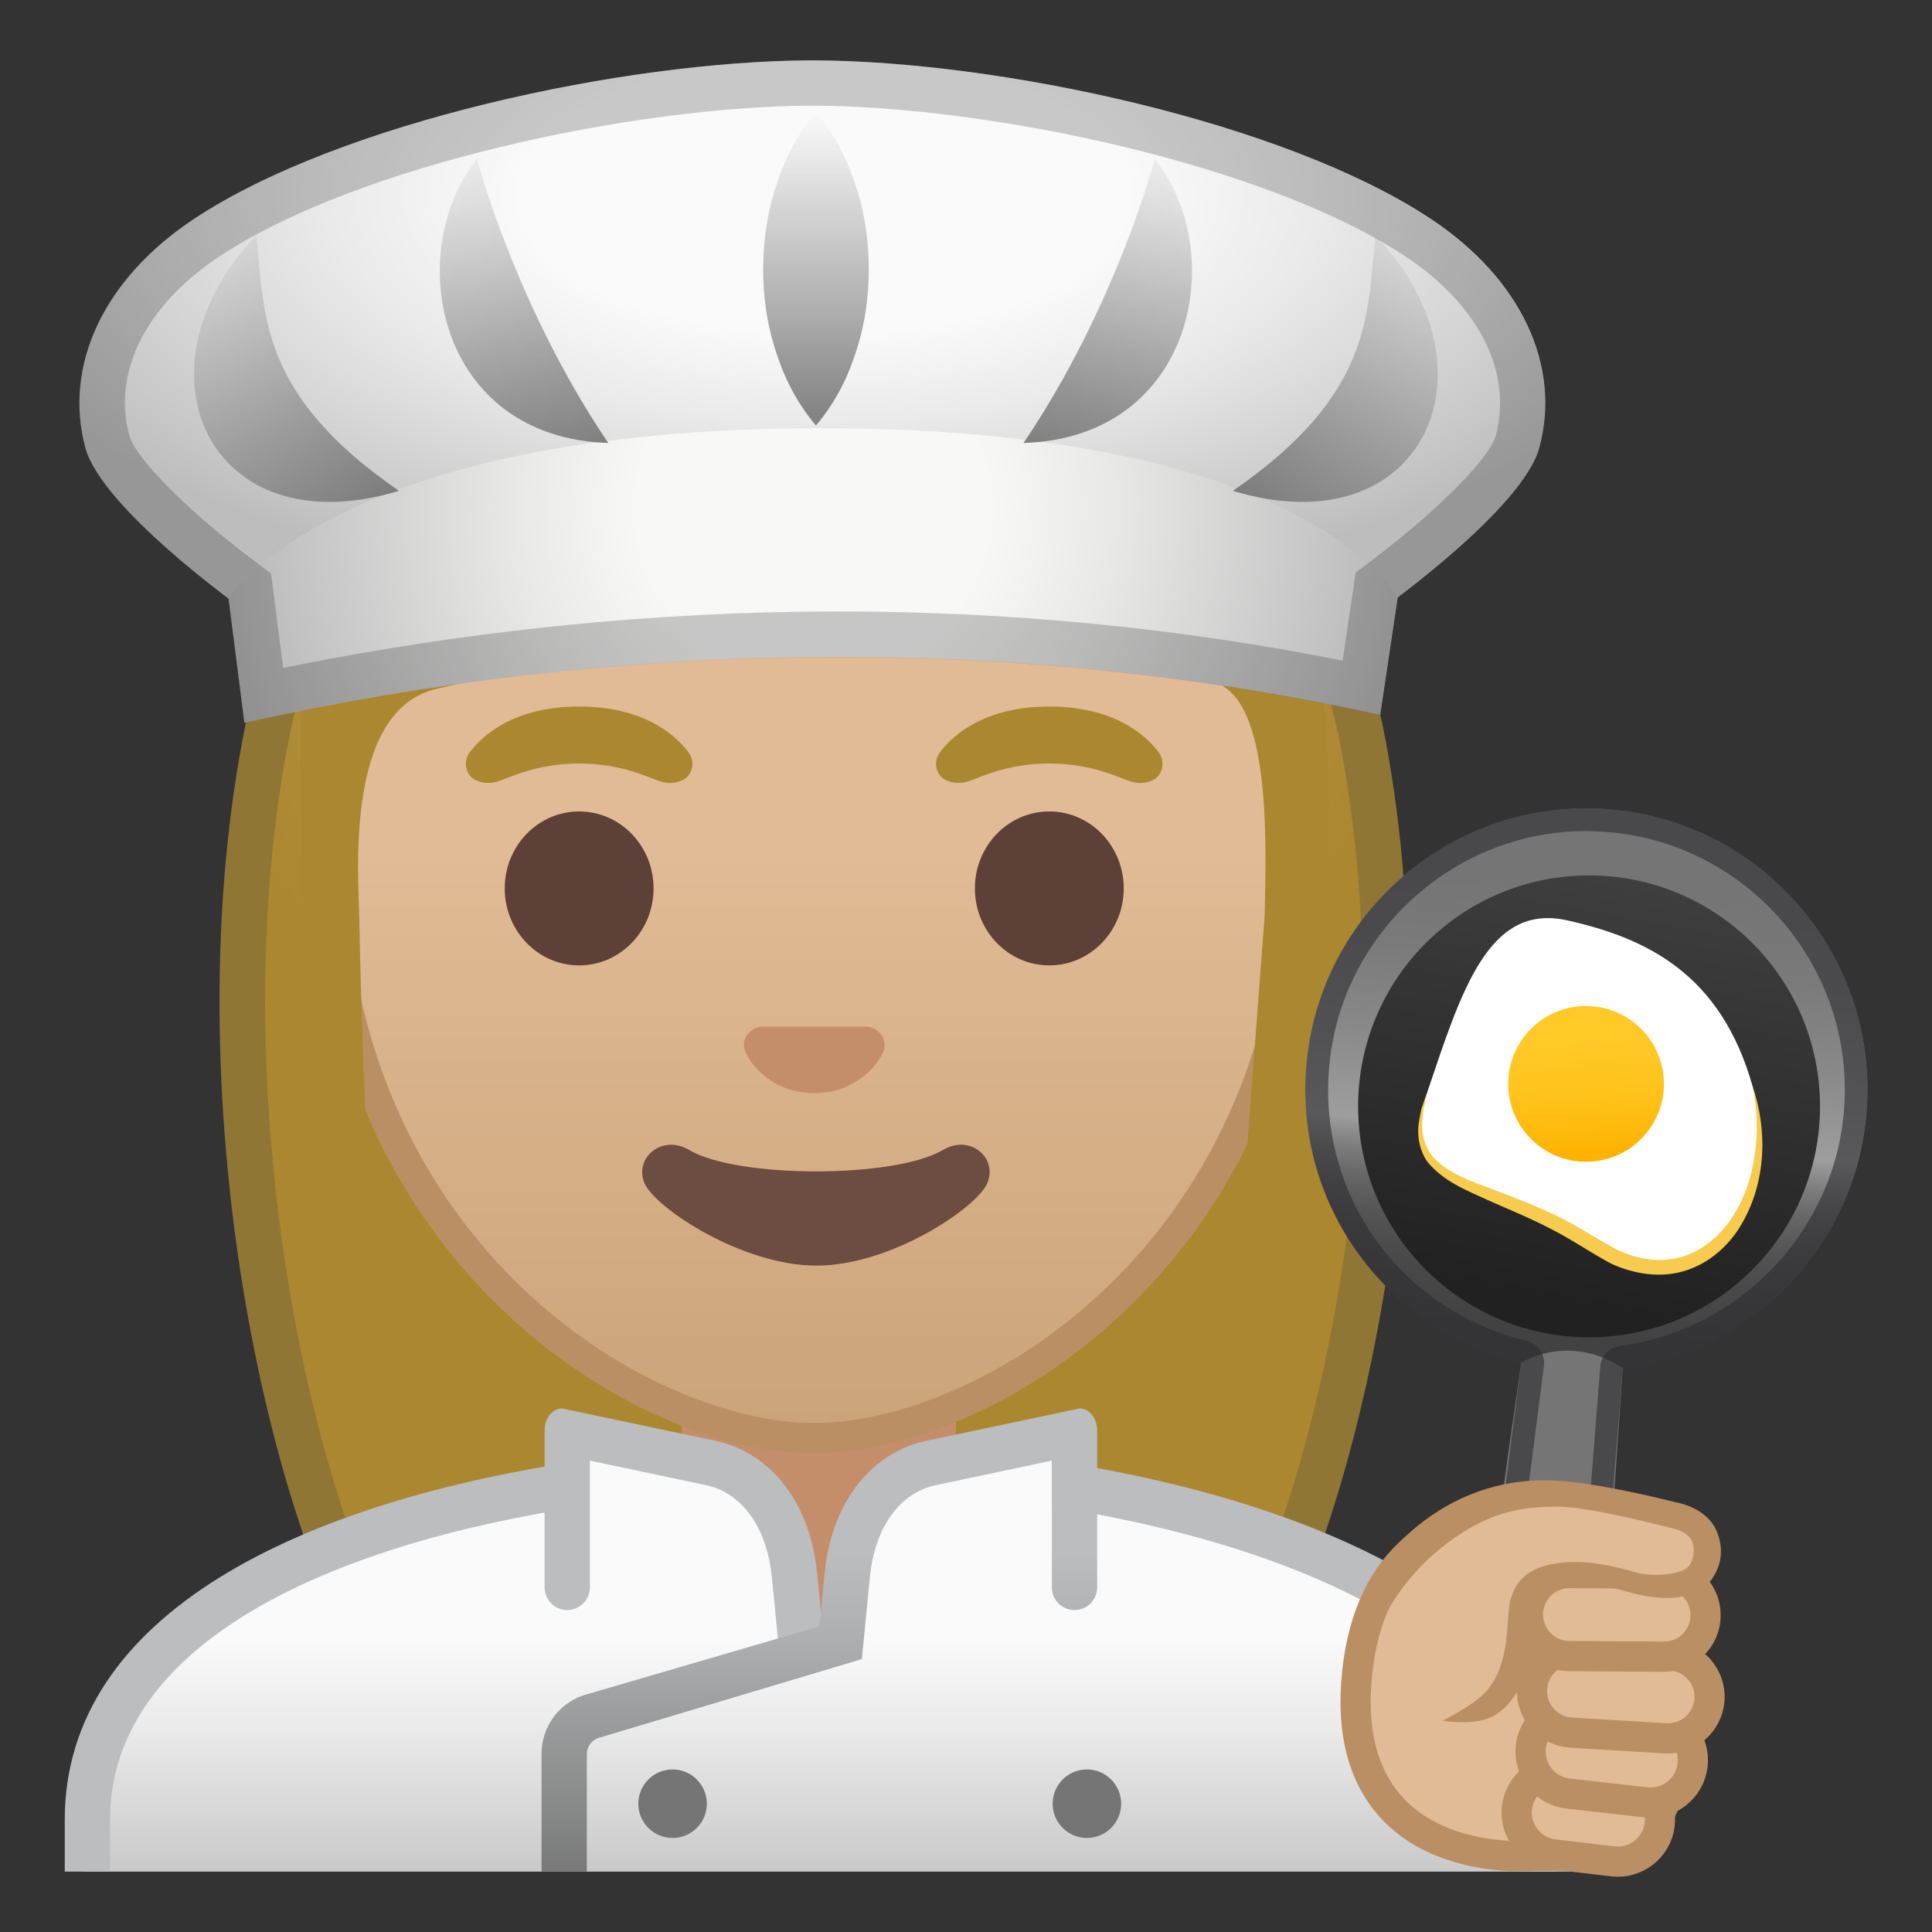 <?xml version="1.0" encoding="utf-8"?>
<!-- Generator: Adobe Illustrator 24.0.3, SVG Export Plug-In . SVG Version: 6.00 Build 0)  -->
<svg version="1.1" id="Layer_1" xmlns="http://www.w3.org/2000/svg" xmlns:xlink="http://www.w3.org/1999/xlink" x="0px" y="0px"
	 viewBox="0 0 128 128" style="enable-background:new 0 0 128 128;" xml:space="preserve">
<rect x="0" y="0" width="128" height="128" fill="#333333" stroke="none"/>
<g id="hair_1_">
	<radialGradient id="SVGID_1_" cx="52.984" cy="32.462" r="44.01" gradientUnits="userSpaceOnUse">
		<stop  offset="0" style="stop-color:#BFA055"/>
		<stop  offset="1" style="stop-color:#AB872F"/>
	</radialGradient>
	<path style="fill:url(#SVGID_1_);" d="M36.91,118.26c0.02,0-6.25-0.39-9.28-4.48c-8.61-11.64-14.66-42.17-9.86-65.6
		c0.09-0.41,1.75-7.65,2-8.64l0.38-0.84c3.02-6.62,8.64-18.93,33.75-18.93c18.53,0.3,30.52,8,34.7,22.27
		c0.06,0.22,1.45,5.89,1.52,6.18c2.25,10.98,2.28,24.27,0.09,37.37c-2,11.93-5.72,22.47-9.96,28.19c-2.93,3.97-8.83,4.45-9.32,4.48
		l-16.98-0.04L36.91,118.26z"/>
	<path style="fill:#8F7635;" d="M53.89,21.27c12.39,0.2,28.21,4.03,33.25,21.15c0.14,0.53,1.36,5.54,1.5,6.11
		c4.7,23.05-1.19,52.98-9.61,64.36c-2.45,3.32-7.59,3.83-8.17,3.87l-16.93-0.04l-16.92,0.04c-0.59-0.05-5.72-0.56-8.17-3.87
		c-8.42-11.38-14.31-41.32-9.61-64.38c0.13-0.56,1.63-7.12,1.96-8.47c0.11-0.23,0.21-0.47,0.33-0.71
		C24.39,33.02,29.75,21.27,53.89,21.27L53.89,21.27 M53.89,18.27c-27.39,0-32.65,14.57-35.55,20.76c-0.05,0.11-2.05,8.82-2.05,8.85
		c-4.94,24.11,1.28,54.84,10.13,66.79c3.5,4.74,10.49,5.09,10.49,5.09s14.41-0.03,17.02-0.04c2.61,0.01,17.02,0.04,17.02,0.04
		s6.98-0.35,10.49-5.09c8.84-11.95,15.06-42.68,10.13-66.79c-0.01-0.03-1.51-6.14-1.54-6.25c-1.82-6.21-8.09-22.9-36.1-23.35
		C53.92,18.27,53.91,18.27,53.89,18.27L53.89,18.27z"/>
</g>
<g id="coat">
	<g>
		<linearGradient id="SVGID_2_" gradientUnits="userSpaceOnUse" x1="54.281" y1="98.955" x2="54.281" y2="127.5">
			<stop  offset="0.334" style="stop-color:#FAFAFA"/>
			<stop  offset="0.548" style="stop-color:#EAEAEA"/>
			<stop  offset="0.962" style="stop-color:#C1C1C1"/>
			<stop  offset="1" style="stop-color:#BDBDBD"/>
		</linearGradient>
		<path style="fill:url(#SVGID_2_);" d="M103.03,120.57c0-12.02-14.29-19.93-32.22-22.7v-3.24c-0.6,0-8.81,1.69-8.81,1.69H46.44
			l-8.94-1.86l0.01,3.79c-17.63,2.7-31.99,9.89-31.99,22.32V124h97.5V120.57z"/>
		<path style="fill:#BBBDBF;" d="M69.69,96.76v3.05c6.51,1.02,12.48,2.62,17.36,4.71c6.62,2.83,14.51,7.91,14.51,16.05V124h3v-3.43
			C104.56,107.56,88.74,99.65,69.69,96.76z"/>
	</g>
	<path style="fill:#BBBDBF;" d="M38.91,96.72c-18.88,2.71-34.62,10.16-34.62,23.85V124h3v-3.43c0-11.52,14.15-18.23,31.62-20.82
		V96.72z"/>
</g>
<g id="neck">
	<path style="fill:#C48E6A;" d="M54.25,89.08h-9.08v7.02c0,0,7.98,0.92,7.98,11.14h2.7c0.3-11.24,7.48-11.24,7.48-11.24v-6.91H54.25
		z"/>
</g>
<g id="collar">
	<path style="fill:#BBBDBF;" d="M54.48,107.75c-0.04-0.36-0.3-3.22-0.36-3.69c-0.54-4.85-3.3-7.83-6.61-8.58l-10.28-2.17
		c-0.63,0-1.15,0.66-1.15,1.47v10.39c0,0.83,0.67,1.5,1.5,1.5h0c0.83,0,1.5-0.67,1.5-1.5v-8.4l7.76,1.64
		c2.33,0.53,3.94,2.77,4.29,5.99c0.03,0.3,0.54,5.52,0.54,5.52L54.48,107.75z"/>
	<linearGradient id="SVGID_3_" gradientUnits="userSpaceOnUse" x1="54.274" y1="102.812" x2="54.274" y2="124.918">
		<stop  offset="0" style="stop-color:#BBBDBF"/>
		<stop  offset="0.273" style="stop-color:#ACAEAF"/>
		<stop  offset="0.801" style="stop-color:#858686"/>
		<stop  offset="1" style="stop-color:#757575"/>
	</linearGradient>
	<path style="fill:url(#SVGID_3_);" d="M38.58,112.34l15.71-4.59c0.04-0.36,0.3-3.22,0.36-3.69c0.54-4.85,3.3-7.83,6.61-8.58
		l10.28-2.17c0.63,0,1.15,0.66,1.15,1.47v10.39c0,0.83-0.67,1.5-1.5,1.5h0c-0.83,0-1.5-0.67-1.5-1.5v-8.4l-7.76,1.64
		c-2.33,0.53-3.94,2.77-4.29,5.99c-0.03,0.3-0.54,5.52-0.54,5.52l-17.47,5.23c-0.45,0.16-0.75,0.59-0.75,1.07V124h-3v-7.77
		C35.86,114.49,36.95,112.93,38.58,112.34z"/>
	<circle style="fill:#757575;" cx="44.56" cy="119.5" r="2.27"/>
	<circle style="fill:#757575;" cx="72.01" cy="119.5" r="2.27"/>
</g>
<g id="head_1_">
	
		<linearGradient id="SVGID_4_" gradientUnits="userSpaceOnUse" x1="59.167" y1="35.291" x2="59.167" y2="112.114" gradientTransform="matrix(-1 0 0 1 113.101 -17.689)">
		<stop  offset="0.5" style="stop-color:#E0BB95"/>
		<stop  offset="1" style="stop-color:#CCA47A"/>
	</linearGradient>
	<path style="fill:url(#SVGID_4_);" d="M53.94,95.27c-2.3,0-4.91-0.5-7.56-1.43C35.04,89.83,21.8,77.5,21.8,55.95
		c0-28.72,17.31-38.91,32.13-38.91s32.13,10.19,32.13,38.91c0,21.58-13.26,33.9-24.61,37.9C58.82,94.78,56.22,95.27,53.94,95.27z"/>
	<path style="fill:#BA8F63;" d="M53.94,18.04c8.41,0,16.06,3.25,21.55,9.15c6.27,6.73,9.58,16.68,9.58,28.77
		c0,21.06-12.9,33.07-23.94,36.96c-2.53,0.89-5.01,1.36-7.19,1.36c-2.19,0-4.69-0.48-7.23-1.38c-11.03-3.9-23.9-15.92-23.9-36.94
		c0-12.09,3.31-22.03,9.58-28.77C37.87,21.29,45.53,18.04,53.94,18.04 M53.94,16.04c-17.2,0-33.13,12.79-33.13,39.91
		c0,21.79,13.49,34.67,25.23,38.83c2.8,0.99,5.5,1.49,7.9,1.49c2.38,0,5.07-0.49,7.85-1.47c11.76-4.14,25.28-17.03,25.28-38.84
		C87.07,28.83,71.14,16.04,53.94,16.04z"/>
</g>
<path id="mouth" style="fill:#6D4C41;" d="M62.47,76.19c-3.19,1.89-13.63,1.89-16.81,0c-1.83-1.09-3.7,0.58-2.94,2.24
	c0.75,1.63,6.45,5.42,11.37,5.42s10.55-3.79,11.3-5.42C66.15,76.76,64.3,75.1,62.47,76.19z"/>
<g id="eyebrows">
	<path style="fill:#AB872F;" d="M45.6,49.82c-0.93-1.23-3.07-3.01-7.23-3.01s-6.31,1.79-7.23,3.01c-0.41,0.54-0.31,1.17-0.02,1.55
		c0.26,0.35,1.04,0.68,1.9,0.39s2.54-1.16,5.35-1.18c2.81,0.02,4.49,0.89,5.35,1.18s1.64-0.03,1.9-0.39
		C45.91,50.99,46.01,50.36,45.6,49.82z"/>
	<path style="fill:#AB872F;" d="M76.75,49.82c-0.93-1.23-3.07-3.01-7.23-3.01s-6.31,1.79-7.23,3.01c-0.41,0.54-0.31,1.17-0.02,1.55
		c0.26,0.35,1.04,0.68,1.9,0.39s2.54-1.16,5.35-1.18c2.81,0.02,4.49,0.89,5.35,1.18s1.64-0.03,1.9-0.39
		C77.05,50.99,77.16,50.36,76.75,49.82z"/>
</g>
<g id="eyes">
	<ellipse style="fill:#5D4037;" cx="38.37" cy="58.86" rx="4.93" ry="5.1"/>
	<ellipse style="fill:#5D4037;" cx="69.52" cy="58.86" rx="4.93" ry="5.1"/>
</g>
<path id="nose" style="fill:#C48E6A;" d="M57.8,68.1c-0.11-0.04-0.21-0.07-0.32-0.08h-7.07c-0.11,0.01-0.22,0.04-0.32,0.08
	c-0.64,0.26-0.99,0.92-0.69,1.63c0.3,0.71,1.71,2.69,4.55,2.69c2.84,0,4.25-1.99,4.55-2.69C58.8,69.03,58.44,68.36,57.8,68.1z"/>
<radialGradient id="hair_2_" cx="116.678" cy="59.828" r="43.238" gradientTransform="matrix(0.796 0 0 -0.796 -38.887 55.742)" gradientUnits="userSpaceOnUse">
	<stop  offset="0" style="stop-color:#BFA055"/>
	<stop  offset="1" style="stop-color:#AB872F"/>
</radialGradient>
<path id="hair" style="fill:url(#hair_2_);" d="M56,14.17c-38.83-0.1-36.09,30.67-36.09,30.67s-0.08,30.3,1.25,38.58
	c1.02,6.37,3.75,5.19,3.75,5.19s-0.88-15.39-1.11-27.89c-0.06-2.92-0.94-13.73,5.16-15.09c22.36-5.02,35.01-16.89,35.01-16.89
	c3.29,7.19,13.58,14.19,17.27,16.86c3.03,2.19,2.61,11.2,2.55,15.03L81.68,88.6c0,0,3.14,1.91,5.82-4.1
	C88.17,46.81,93.3,14.27,56,14.17z"/>
<g id="pan">
	<g>
		<linearGradient id="SVGID_5_" gradientUnits="userSpaceOnUse" x1="106.852" y1="53.529" x2="102.557" y2="99.178">
			<stop  offset="0.119" style="stop-color:#757575"/>
			<stop  offset="0.226" style="stop-color:#7A7A7A"/>
			<stop  offset="0.359" style="stop-color:#8A8A8A"/>
			<stop  offset="0.479" style="stop-color:#9E9E9E"/>
			<stop  offset="0.488" style="stop-color:#969696"/>
			<stop  offset="0.524" style="stop-color:#7B7B7B"/>
			<stop  offset="0.566" style="stop-color:#656565"/>
			<stop  offset="0.615" style="stop-color:#545454"/>
			<stop  offset="0.676" style="stop-color:#494949"/>
			<stop  offset="0.76" style="stop-color:#424242"/>
			<stop  offset="0.996" style="stop-color:#404040"/>
		</linearGradient>
		<path style="fill:url(#SVGID_5_);" d="M106.59,53.62c-10.25-0.82-19.23,6.82-20.05,17.07c-0.75,9.28,5.46,17.5,14.25,19.58
			l-1.25,9.78c0.01,0,7.07,0.8,7.16,0.82l0.81-10.23c8.54-1.11,15.44-8.05,16.15-16.97C124.48,63.42,116.84,54.44,106.59,53.62z"/>
	</g>
	<linearGradient id="SVGID_6_" gradientUnits="userSpaceOnUse" x1="102.917" y1="86.063" x2="108.416" y2="56.372">
		<stop  offset="0" style="stop-color:#212121"/>
		<stop  offset="0.996" style="stop-color:#404040"/>
	</linearGradient>
	<circle style="fill:url(#SVGID_6_);" cx="105.28" cy="73.3" r="15.3"/>
	<path style="fill:#FFFFFF;" d="M116.12,71.99c2.1,7.47-3.29,15.26-10.41,10.57c-7.12-4.69-13.41-3.51-11.15-10.2
		c2.26-6.69,4.04-12.57,9.29-11.38C109.11,62.16,114.02,64.52,116.12,71.99z"/>
	
		<linearGradient id="SVGID_7_" gradientUnits="userSpaceOnUse" x1="122.127" y1="51.02" x2="122.127" y2="60.579" gradientTransform="matrix(0.998 -0.059 0.059 0.998 -20.17 23.035)">
		<stop  offset="0" style="stop-color:#FFCA28"/>
		<stop  offset="0.341" style="stop-color:#FFC825"/>
		<stop  offset="0.629" style="stop-color:#FFC21A"/>
		<stop  offset="0.898" style="stop-color:#FFB809"/>
		<stop  offset="1" style="stop-color:#FFB300"/>
	</linearGradient>
	<circle style="fill:url(#SVGID_7_);" cx="105.08" cy="71.81" r="5.16"/>
	<g>
		<path style="fill:#F7CB4D;" d="M116.12,71.99c0.99,2.92,0.9,6.35-0.76,9.15c-0.81,1.39-2.13,2.57-3.75,3.06
			c-1.62,0.5-3.37,0.2-4.85-0.47c-1.47-0.79-2.65-1.63-4.03-2.32c-1.35-0.71-2.77-1.28-4.18-1.91c-1.39-0.64-2.93-1.23-3.99-2.54
			c-0.48-0.69-0.65-1.53-0.59-2.33c0.04-0.39,0.13-0.78,0.2-1.16l0.38-1.1l-0.24,1.13c-0.04,0.38-0.09,0.76-0.09,1.13
			c0.02,0.76,0.26,1.47,0.72,2.02c0.98,1.08,2.47,1.59,3.9,2.13c1.45,0.53,2.9,1.1,4.31,1.78c1.4,0.67,2.77,1.61,4.03,2.26
			c1.32,0.61,2.8,0.86,4.16,0.47c1.37-0.36,2.54-1.35,3.37-2.56c0.83-1.22,1.33-2.68,1.54-4.18
			C116.49,75.06,116.41,73.51,116.12,71.99z"/>
	</g>
	<path style="fill:#757575;" d="M99.2,101.62c0-0.37,1.59-11.35,1.59-11.35l0.21-0.11c1.94-0.97,4.24-0.89,6.1,0.23l0.41,0.24
		l-0.81,11.86L99.2,101.62z"/>
	<g style="opacity:0.6;">
		<path style="fill:#2B2B2E;" d="M105.08,55.06c0.46,0,0.93,0.02,1.39,0.06c9.41,0.76,16.45,9.03,15.7,18.44
			c-0.64,8.01-6.89,14.57-14.85,15.61c-0.7,0.09-1.25,0.66-1.3,1.37l-0.68,8.68c-0.84-0.1-2.13-0.24-4.11-0.47l1.06-8.27
			c0.1-0.76-0.4-1.47-1.14-1.65c-8.27-1.96-13.78-9.53-13.1-18C88.74,61.97,96.23,55.06,105.08,55.06 M105.08,53.56
			c-9.61,0-17.76,7.39-18.54,17.13c-0.75,9.28,5.46,17.5,14.25,19.58l-1.25,9.78c0.01,0,7.07,0.8,7.16,0.82l0.81-10.23
			c8.54-1.11,15.44-8.05,16.15-16.97c0.82-10.25-6.82-19.23-17.07-20.05C106.08,53.58,105.58,53.56,105.08,53.56L105.08,53.56z"/>
	</g>
</g>
<g id="palm">
	<linearGradient id="hand_1_" gradientUnits="userSpaceOnUse" x1="89.817" y1="111.603" x2="111.821" y2="111.603">
		<stop  offset="0.5" style="stop-color:#E0BB95"/>
		<stop  offset="1" style="stop-color:#CCA47A"/>
	</linearGradient>
	<path id="hand" style="fill:url(#hand_1_);stroke:#BA8F63;stroke-width:2;stroke-miterlimit:10;" d="M107.2,122.9l-7.19,0.07
		c-6.27-0.38-10.67-3.85-10.16-11.38c1.11-16.33,19.14-11.73,20.98-6.52C113.58,112.87,110,123.07,107.2,122.9z"/>
	<path id="finger_3_" style="fill:#E0BB95;stroke:#BA8F63;stroke-width:2;stroke-miterlimit:10;" d="M100.5,119.76L100.5,119.76
		c-0.18,1.53,0.92,2.92,2.45,3.1l3.91,0.46c1.53,0.18,2.92-0.92,3.1-2.45v0c0.18-1.53-0.92-2.92-2.45-3.1l-3.91-0.46
		C102.07,117.13,100.68,118.23,100.5,119.76z"/>
	<path id="finger_2_" style="fill:#E0BB95;stroke:#BA8F63;stroke-width:2;stroke-miterlimit:10;" d="M101.42,115.72L101.42,115.72
		c-0.17,1.55,0.94,2.94,2.48,3.11l5.13,0.58c1.55,0.17,2.94-0.94,3.11-2.48v0c0.17-1.55-0.94-2.94-2.48-3.11l-5.13-0.58
		C102.99,113.07,101.6,114.18,101.42,115.72z"/>
	<path id="finger_1_" style="fill:#E0BB95;stroke:#BA8F63;stroke-width:2;stroke-miterlimit:10;" d="M101.5,111.87L101.5,111.87
		c-0.09,1.52,1.06,2.82,2.58,2.92l6.26,0.38c1.52,0.09,2.82-1.06,2.92-2.58l0,0c0.09-1.52-1.06-2.82-2.58-2.92l-6.26-0.38
		C102.9,109.2,101.59,110.35,101.5,111.87z"/>
	<path id="finger_4_" style="fill:#E0BB95;stroke:#BA8F63;stroke-width:2;stroke-miterlimit:10;" d="M101.23,106.95L101.23,106.95
		c-0.01,1.52,1.21,2.76,2.73,2.77l6.27,0.04c1.52,0.01,2.76-1.21,2.77-2.73v0c0.01-1.52-1.21-2.76-2.73-2.77l-6.27-0.04
		C102.48,104.21,101.24,105.43,101.23,106.95z"/>
	<g id="finger">
		<g>
			<path style="fill:#E0BB95;" d="M110.57,100.41c-0.7-0.15-3.13-0.82-4.74-1.12c-0.61-0.11-2.22-0.29-2.83-0.33
				c-7.73-0.48-10.57,5.69-10.71,6.59c0.33-0.38-3.5,8.59,5.21,6.63c3.65-0.62,2.5-5,3.66-6.28c0.89-0.98,2.32-2.43,6.82-1.09
				c1.26,0.37,3.39,0.27,4.13-0.7C113.42,102.43,112.59,100.83,110.57,100.41z"/>
		</g>
		<path style="fill:#BA8F63;" d="M113.77,101.53c-0.38-1-1.38-1.73-2.74-2c-0.23-0.05-4.86-1.25-7.87-1.43
			c-5.34-0.32-8.79,2.45-10.32,3.96c-1.24,1.22-1.04,4.93-1.04,4.93c0.73-1.47,2.56-4.04,5.71-5.82c2.12-1.2,4.01-1.36,5.7-1.35
			c2.27,0.02,7.21,1.35,7.46,1.4c0.76,0.15,1.28,0.49,1.45,0.93c0.14,0.38,0.16,1.11-0.24,1.62c-0.42,0.53-2.31,0.75-3.47,0.41
			c-1.64-0.47-3.36-0.85-5.1-0.63c-1.61,0.2-2.8,0.82-3.24,2.46c-0.33,1.25,0.1,4.27-1.73,6.18c-0.75,0.79-2.74,1.81-2.74,1.81
			s2.24,0.39,3.45-0.37c1.71-1.07,2.17-3.07,2.44-4.89c0.12-0.82,0.34-2.53,0.58-2.78c0.75-0.8,1.78-1.65,5.91-0.46
			c1.43,0.41,4.19,0.85,5.44-0.89C114.15,103.57,114.14,102.48,113.77,101.53z"/>
	</g>
</g>
<g id="hat">
	
		<radialGradient id="SVGID_8_" cx="54.575" cy="12.935" r="60.295" gradientTransform="matrix(1 0 0 0.455 0 7.049)" gradientUnits="userSpaceOnUse">
		<stop  offset="0.334" style="stop-color:#FAFAFA"/>
		<stop  offset="0.548" style="stop-color:#EAEAEA"/>
		<stop  offset="0.962" style="stop-color:#C1C1C1"/>
		<stop  offset="1" style="stop-color:#BDBDBD"/>
	</radialGradient>
	<path style="fill:url(#SVGID_8_);" d="M94.79,14.5C85.14,8.1,66.3,4.05,53.94,4v0c-0.04,0-0.08,0-0.12,0c-0.04,0-0.08,0-0.12,0v0
		C41.35,4.05,22.51,8.1,12.86,14.5c-6.07,4.02-8.66,9.79-7.2,15.18C6.76,33.69,15.9,40.22,15.9,40.22
		c11.16,5.24,12.22-3.69,37.92-3.72c25.7,0.03,26.76,8.96,37.92,3.72c0,0,9.15-6.53,10.24-10.55
		C103.44,24.29,100.85,18.52,94.79,14.5z"/>
	
		<radialGradient id="SVGID_9_" cx="53.87" cy="33.622" r="40.694" gradientTransform="matrix(1 6.529424e-03 -6.374941e-03 0.976 0.215 0.444)" gradientUnits="userSpaceOnUse">
		<stop  offset="0.288" style="stop-color:#F8F8F7"/>
		<stop  offset="0.494" style="stop-color:#E8E8E7"/>
		<stop  offset="0.893" style="stop-color:#BFBFBF"/>
		<stop  offset="1" style="stop-color:#B3B3B3"/>
	</radialGradient>
	<path style="fill:url(#SVGID_9_);" d="M16.19,47.88l-1.05-8.22c0,0,6.93-11.29,39.26-11.29S92.6,39.59,92.6,39.59l-1.16,7.78
		C66.75,41.91,40.81,42.42,16.19,47.88z"/>
	<g style="opacity:0.2;">
		<path d="M53.81,7l0.12,0c11.67,0.05,29.97,3.88,39.2,10c4.87,3.23,7.1,7.68,5.96,11.89c-0.35,1.28-3.31,4.54-8.29,8.3l-0.98,0.74
			l-0.18,1.21l-0.69,4.63c-10.8-2.16-22.01-3.26-33.39-3.26c-12.22,0-24.58,1.26-36.8,3.74l-0.64-4.99l-0.16-1.26l-1.01-0.76
			c-5.04-3.78-8.03-7.07-8.38-8.37C7.42,24.68,9.65,20.23,14.52,17c9.22-6.11,27.53-9.95,39.2-10L53.81,7 M53.94,4
			c-0.04,0-0.08,0-0.12,0c-0.04,0-0.08,0-0.12,0v0C41.35,4.05,22.51,8.1,12.86,14.5c-6.07,4.02-8.66,9.79-7.2,15.18
			c0.9,3.31,7.26,8.32,9.47,9.98l1.05,8.22c12.88-2.85,26.13-4.35,39.37-4.35c12.06,0,24.11,1.25,35.88,3.85l1.16-7.78
			c2.3-1.74,8.5-6.65,9.38-9.91c1.46-5.39-1.13-11.15-7.2-15.18C85.14,8.1,66.3,4.05,53.94,4L53.94,4L53.94,4z"/>
	</g>
	<linearGradient id="SVGID_10_" gradientUnits="userSpaceOnUse" x1="29.279" y1="9.14" x2="36.779" y2="30.64">
		<stop  offset="0" style="stop-color:#757575;stop-opacity:0"/>
		<stop  offset="1" style="stop-color:#757575;stop-opacity:0.9"/>
	</linearGradient>
	<path style="fill:url(#SVGID_10_);" d="M31.6,10.53c0,0,2.55,9.74,8.7,18.82C28.95,28.99,26.66,16.75,31.6,10.53z"/>
	<linearGradient id="SVGID_11_" gradientUnits="userSpaceOnUse" x1="10.905" y1="17.759" x2="25.405" y2="32.884">
		<stop  offset="0" style="stop-color:#757575;stop-opacity:0"/>
		<stop  offset="1" style="stop-color:#757575;stop-opacity:0.9"/>
	</linearGradient>
	<path style="fill:url(#SVGID_11_);" d="M16.99,15.59c0.54,5.17,0.1,10.5,9.44,16.93C13.77,36.34,8.51,24.42,16.99,15.59z"/>
	
		<linearGradient id="SVGID_12_" gradientUnits="userSpaceOnUse" x1="273.14" y1="9.14" x2="280.64" y2="30.64" gradientTransform="matrix(-1 0 0 1 351.971 0)">
		<stop  offset="0" style="stop-color:#757575;stop-opacity:0"/>
		<stop  offset="1" style="stop-color:#757575;stop-opacity:0.9"/>
	</linearGradient>
	<path style="fill:url(#SVGID_12_);" d="M76.51,10.53c0,0-2.55,9.74-8.7,18.82C79.16,28.99,81.45,16.75,76.51,10.53z"/>
	
		<linearGradient id="SVGID_13_" gradientUnits="userSpaceOnUse" x1="254.766" y1="17.759" x2="269.265" y2="32.884" gradientTransform="matrix(-1 0 0 1 351.971 0)">
		<stop  offset="0" style="stop-color:#757575;stop-opacity:0"/>
		<stop  offset="1" style="stop-color:#757575;stop-opacity:0.9"/>
	</linearGradient>
	<path style="fill:url(#SVGID_13_);" d="M91.12,15.59c-0.54,5.17-0.1,10.5-9.44,16.93C94.34,36.34,99.6,24.42,91.12,15.59z"/>
	<g>
		<linearGradient id="SVGID_14_" gradientUnits="userSpaceOnUse" x1="54.055" y1="7.427" x2="54.055" y2="28.2">
			<stop  offset="0" style="stop-color:#757575;stop-opacity:0"/>
			<stop  offset="1" style="stop-color:#757575;stop-opacity:0.9"/>
		</linearGradient>
		<path style="fill:url(#SVGID_14_);" d="M54.06,7.43c1.45,1.73,2.2,3.46,2.74,5.19c0.53,1.73,0.75,3.46,0.76,5.19
			c0,1.73-0.22,3.46-0.75,5.19c-0.54,1.73-1.29,3.46-2.75,5.19c-1.46-1.73-2.21-3.46-2.75-5.19c-0.53-1.73-0.75-3.46-0.75-5.19
			c0.01-1.73,0.23-3.46,0.76-5.19C51.85,10.89,52.61,9.16,54.06,7.43z"/>
	</g>
</g>
</svg>
